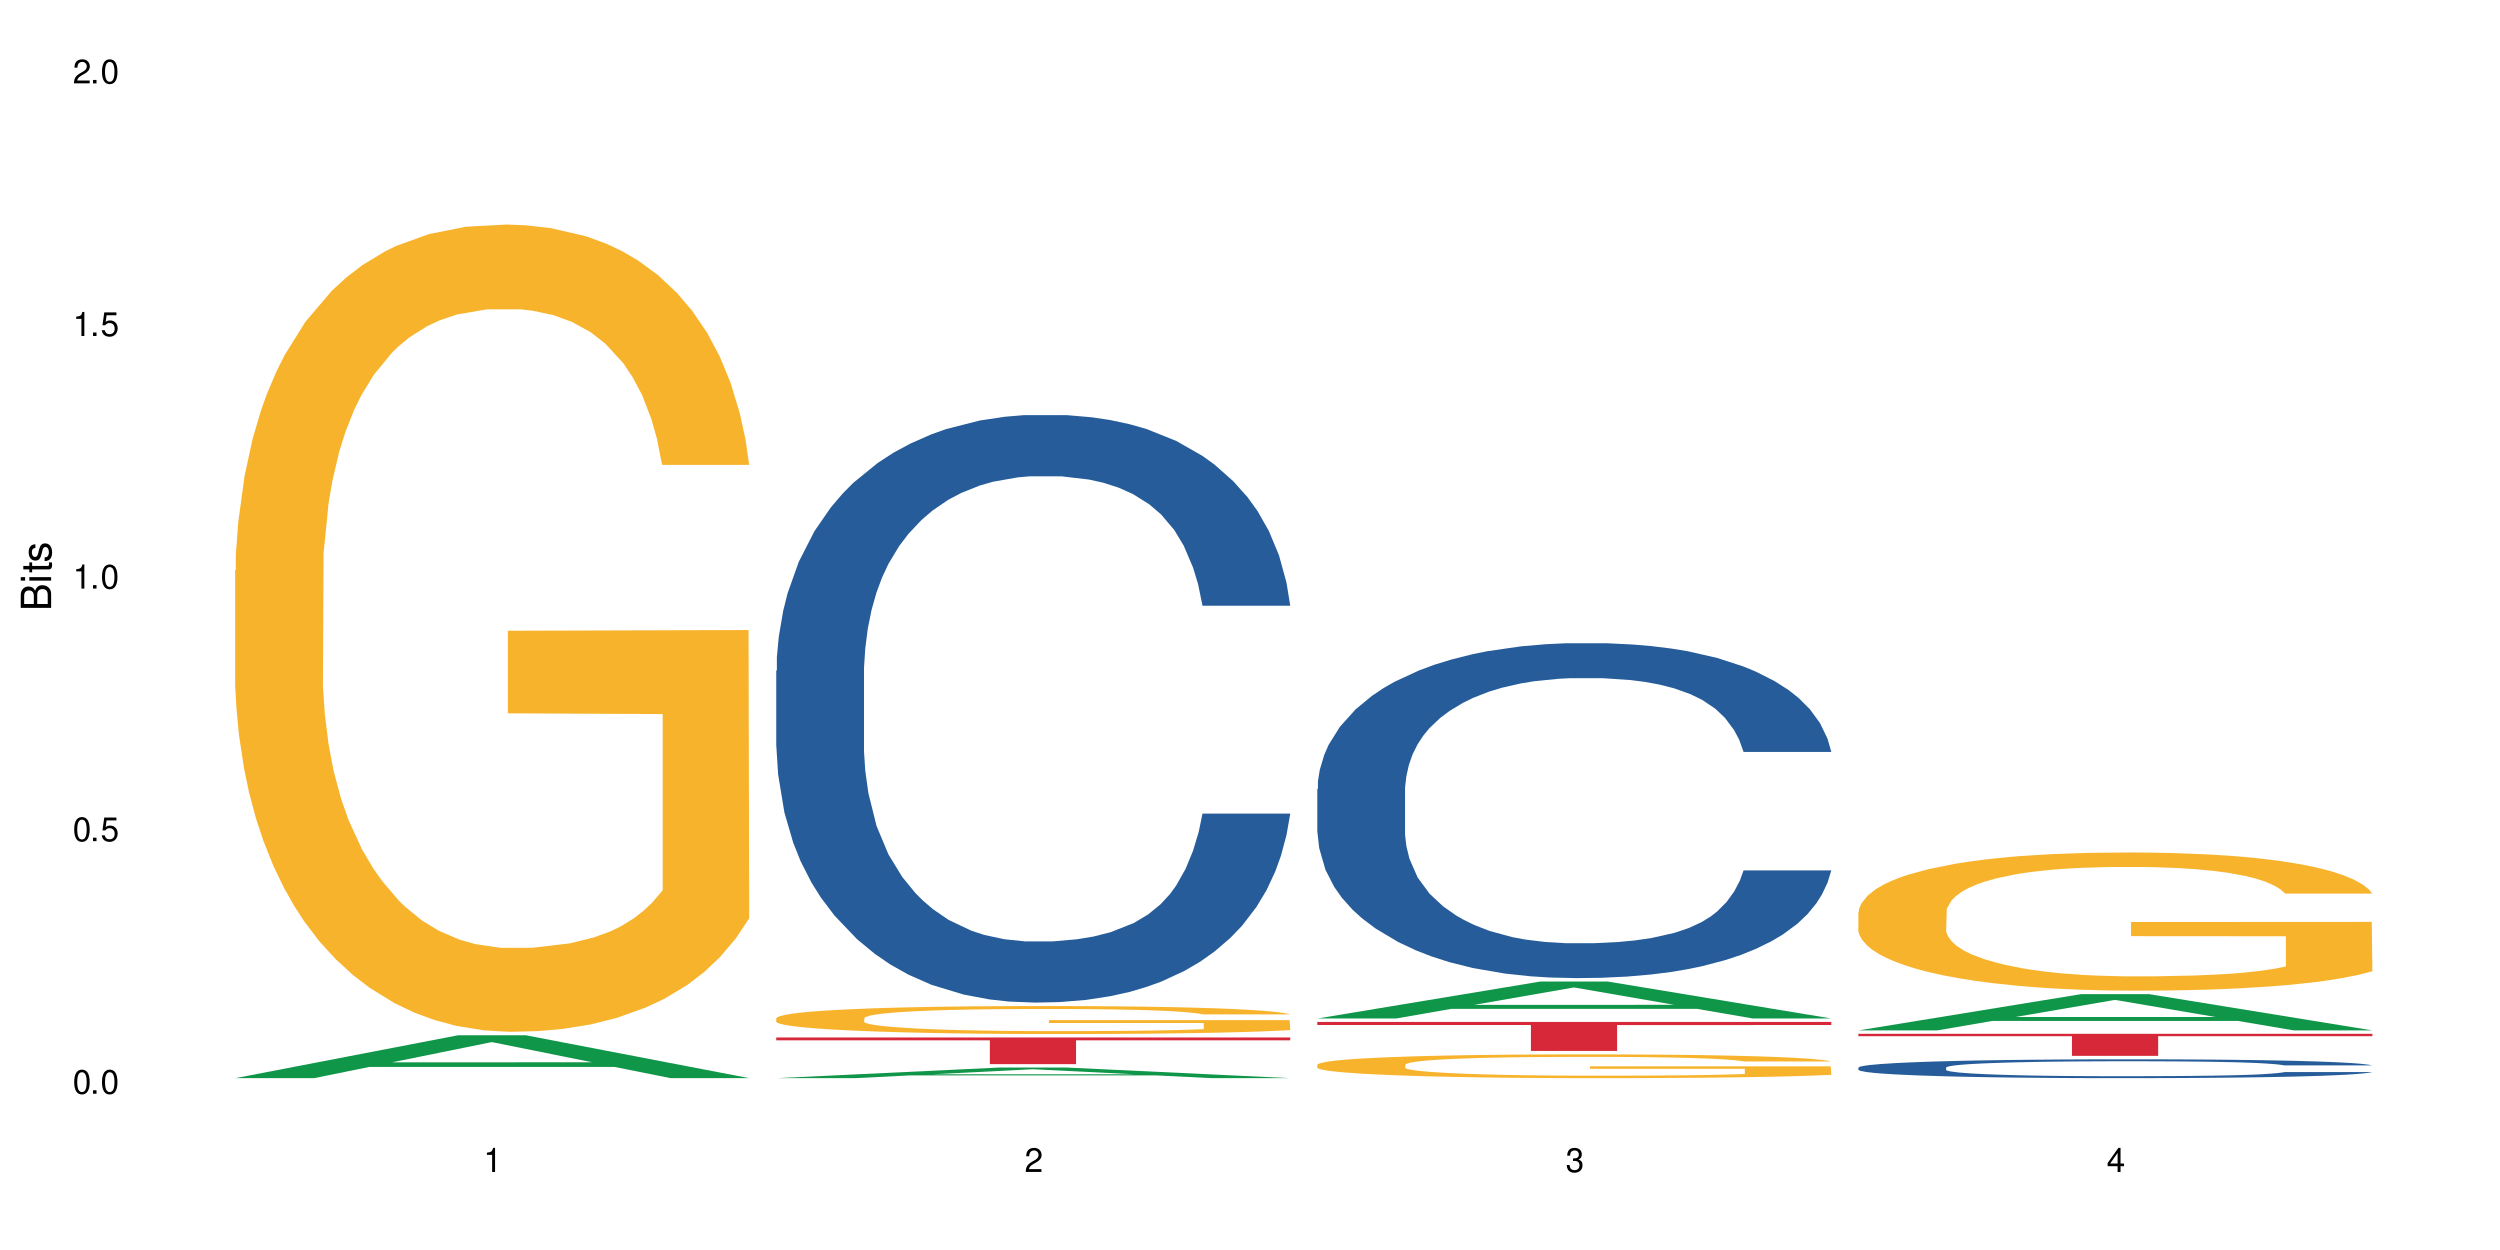 <?xml version="1.0" encoding="UTF-8"?>
<svg xmlns="http://www.w3.org/2000/svg" xmlns:xlink="http://www.w3.org/1999/xlink" width="720" height="360" viewBox="0 0 720 360">
<defs>
<g>
<g id="glyph-0-0">
</g>
<g id="glyph-0-1">
<path d="M 2.641 -6.938 C 2 -6.938 1.422 -6.656 1.078 -6.172 C 0.641 -5.562 0.406 -4.641 0.406 -3.359 C 0.406 -1.016 1.188 0.219 2.641 0.219 C 4.078 0.219 4.859 -1.016 4.859 -3.297 C 4.859 -4.641 4.656 -5.547 4.203 -6.172 C 3.844 -6.656 3.281 -6.938 2.641 -6.938 Z M 2.641 -6.188 C 3.547 -6.188 4 -5.25 4 -3.375 C 4 -1.406 3.562 -0.484 2.625 -0.484 C 1.734 -0.484 1.281 -1.438 1.281 -3.344 C 1.281 -5.25 1.734 -6.188 2.641 -6.188 Z M 2.641 -6.188 "/>
</g>
<g id="glyph-0-2">
<path d="M 1.828 -1 L 0.828 -1 L 0.828 0 L 1.828 0 Z M 1.828 -1 "/>
</g>
<g id="glyph-0-3">
<path d="M 4.562 -6.797 L 1.062 -6.797 L 0.547 -3.094 L 1.328 -3.094 C 1.719 -3.562 2.047 -3.734 2.578 -3.734 C 3.484 -3.734 4.062 -3.109 4.062 -2.094 C 4.062 -1.125 3.484 -0.531 2.578 -0.531 C 1.828 -0.531 1.375 -0.906 1.188 -1.672 L 0.328 -1.672 C 0.453 -1.109 0.547 -0.844 0.75 -0.594 C 1.125 -0.078 1.828 0.219 2.594 0.219 C 3.969 0.219 4.922 -0.781 4.922 -2.219 C 4.922 -3.562 4.031 -4.484 2.719 -4.484 C 2.25 -4.484 1.859 -4.359 1.469 -4.062 L 1.734 -5.969 L 4.562 -5.969 Z M 4.562 -6.797 "/>
</g>
<g id="glyph-0-4">
<path d="M 2.484 -4.938 L 2.484 0 L 3.328 0 L 3.328 -6.938 L 2.766 -6.938 C 2.469 -5.875 2.281 -5.734 0.984 -5.562 L 0.984 -4.938 Z M 2.484 -4.938 "/>
</g>
<g id="glyph-0-5">
<path d="M 4.859 -0.828 L 1.281 -0.828 C 1.359 -1.406 1.672 -1.781 2.5 -2.281 L 3.469 -2.828 C 4.406 -3.344 4.906 -4.062 4.906 -4.906 C 4.906 -5.484 4.672 -6.031 4.266 -6.406 C 3.859 -6.766 3.375 -6.938 2.719 -6.938 C 1.859 -6.938 1.219 -6.625 0.844 -6.031 C 0.609 -5.672 0.5 -5.234 0.484 -4.531 L 1.328 -4.531 C 1.359 -5.016 1.406 -5.281 1.531 -5.516 C 1.75 -5.938 2.188 -6.203 2.703 -6.203 C 3.469 -6.203 4.031 -5.641 4.031 -4.891 C 4.031 -4.344 3.719 -3.859 3.125 -3.516 L 2.234 -3 C 0.812 -2.172 0.406 -1.531 0.328 -0.016 L 4.859 -0.016 Z M 4.859 -0.828 "/>
</g>
<g id="glyph-0-6">
<path d="M 2.125 -3.188 L 2.578 -3.188 C 3.5 -3.188 3.984 -2.766 3.984 -1.922 C 3.984 -1.062 3.469 -0.531 2.594 -0.531 C 1.656 -0.531 1.203 -1 1.156 -2.016 L 0.312 -2.016 C 0.344 -1.453 0.438 -1.094 0.609 -0.781 C 0.953 -0.109 1.625 0.219 2.547 0.219 C 3.953 0.219 4.859 -0.625 4.859 -1.938 C 4.859 -2.828 4.516 -3.297 3.703 -3.594 C 4.344 -3.844 4.656 -4.328 4.656 -5.031 C 4.656 -6.219 3.875 -6.938 2.578 -6.938 C 1.203 -6.938 0.484 -6.172 0.453 -4.703 L 1.297 -4.703 C 1.312 -5.125 1.344 -5.359 1.453 -5.578 C 1.641 -5.969 2.062 -6.203 2.594 -6.203 C 3.344 -6.203 3.797 -5.75 3.797 -5 C 3.797 -4.516 3.609 -4.219 3.25 -4.047 C 3.016 -3.953 2.703 -3.922 2.125 -3.906 Z M 2.125 -3.188 "/>
</g>
<g id="glyph-0-7">
<path d="M 3.141 -1.672 L 3.141 0 L 3.984 0 L 3.984 -1.672 L 4.984 -1.672 L 4.984 -2.438 L 3.984 -2.438 L 3.984 -6.938 L 3.359 -6.938 L 0.266 -2.578 L 0.266 -1.672 Z M 3.141 -2.438 L 1 -2.438 L 3.141 -5.5 Z M 3.141 -2.438 "/>
</g>
<g id="glyph-1-0">
</g>
<g id="glyph-1-1">
<path d="M 0 -0.953 L 0 -4.891 C 0 -5.719 -0.234 -6.344 -0.734 -6.797 C -1.188 -7.234 -1.812 -7.469 -2.5 -7.469 C -3.547 -7.469 -4.188 -7 -4.625 -5.875 C -4.984 -6.688 -5.625 -7.094 -6.531 -7.094 C -7.172 -7.094 -7.734 -6.859 -8.141 -6.391 C -8.562 -5.922 -8.75 -5.344 -8.75 -4.5 L -8.75 -0.953 Z M -4.984 -2.062 L -7.766 -2.062 L -7.766 -4.219 C -7.766 -4.844 -7.688 -5.203 -7.453 -5.5 C -7.219 -5.812 -6.859 -5.969 -6.375 -5.969 C -5.891 -5.969 -5.531 -5.812 -5.297 -5.5 C -5.062 -5.203 -4.984 -4.844 -4.984 -4.219 Z M -0.984 -2.062 L -4 -2.062 L -4 -4.781 C -4 -5.766 -3.438 -6.359 -2.484 -6.359 C -1.547 -6.359 -0.984 -5.766 -0.984 -4.781 Z M -0.984 -2.062 "/>
</g>
<g id="glyph-1-2">
<path d="M -6.281 -1.797 L -6.281 -0.797 L 0 -0.797 L 0 -1.797 Z M -8.75 -1.797 L -8.75 -0.797 L -7.484 -0.797 L -7.484 -1.797 Z M -8.75 -1.797 "/>
</g>
<g id="glyph-1-3">
<path d="M -6.281 -3.047 L -6.281 -2.016 L -8.016 -2.016 L -8.016 -1.016 L -6.281 -1.016 L -6.281 -0.172 L -5.469 -0.172 L -5.469 -1.016 L -0.719 -1.016 C -0.078 -1.016 0.281 -1.453 0.281 -2.234 C 0.281 -2.5 0.25 -2.719 0.188 -3.047 L -0.641 -3.047 C -0.609 -2.906 -0.594 -2.766 -0.594 -2.562 C -0.594 -2.141 -0.719 -2.016 -1.156 -2.016 L -5.469 -2.016 L -5.469 -3.047 Z M -6.281 -3.047 "/>
</g>
<g id="glyph-1-4">
<path d="M -4.531 -5.25 C -5.766 -5.25 -6.469 -4.422 -6.469 -2.969 C -6.469 -1.516 -5.719 -0.562 -4.547 -0.562 C -3.562 -0.562 -3.094 -1.062 -2.734 -2.562 L -2.516 -3.484 C -2.344 -4.188 -2.094 -4.469 -1.641 -4.469 C -1.047 -4.469 -0.641 -3.875 -0.641 -3 C -0.641 -2.453 -0.797 -2 -1.062 -1.75 C -1.25 -1.594 -1.422 -1.531 -1.875 -1.469 L -1.875 -0.406 C -0.422 -0.453 0.281 -1.266 0.281 -2.922 C 0.281 -4.5 -0.5 -5.516 -1.719 -5.516 C -2.656 -5.516 -3.172 -4.984 -3.469 -3.734 L -3.703 -2.766 C -3.891 -1.953 -4.156 -1.609 -4.594 -1.609 C -5.188 -1.609 -5.547 -2.125 -5.547 -2.938 C -5.547 -3.75 -5.203 -4.172 -4.531 -4.203 Z M -4.531 -5.25 "/>
</g>
</g>
</defs>
<rect x="-72" y="-36" width="864" height="432" fill="rgb(100%, 100%, 100%)" fill-opacity="1"/>
<path fill-rule="nonzero" fill="rgb(6.275%, 58.824%, 28.235%)" fill-opacity="1" d="M 67.73 310.496 L 67.891 310.484 L 131.941 298.152 L 151.395 298.152 L 215.766 310.508 L 193.148 310.508 L 177.02 307.285 L 106.32 307.285 L 90.504 310.496 L 67.73 310.496 L 113.121 305.949 L 170.535 305.938 L 141.906 300.172 L 141.59 300.16 L 141.273 300.195 L 112.965 305.938 L 113.121 305.949 Z M 67.73 310.496 "/>
<path fill-rule="nonzero" fill="rgb(96.863%, 70.196%, 16.863%)" fill-opacity="1" d="M 67.73 164.246 L 67.91 164.035 L 67.91 159.789 L 68.633 150.234 L 70.438 137.066 L 72.785 126.238 L 75.312 117.746 L 76.938 113.285 L 79.645 106.918 L 81.992 102.246 L 87.949 92.691 L 95.531 83.773 L 99.684 79.949 L 104.379 76.34 L 111.059 72.305 L 114.129 70.82 L 123.516 67.422 L 134.168 65.301 L 145.902 64.664 L 151.316 64.875 L 158.719 65.723 L 168.828 68.059 L 174.605 70.184 L 179.117 72.305 L 183.812 75.066 L 189.59 79.312 L 195.004 84.41 L 199.34 89.504 L 203.672 95.875 L 207.281 102.672 L 210.352 110.102 L 213.059 119.02 L 214.684 126.453 L 215.766 133.883 L 190.672 133.883 L 189.227 126.453 L 187.605 120.719 L 184.895 113.711 L 182.188 108.617 L 179.48 104.582 L 174.426 99.059 L 170.094 95.664 L 164.676 92.691 L 159.441 90.781 L 153.484 89.504 L 149.871 89.082 L 140.305 89.082 L 131.641 90.566 L 126.586 92.266 L 122.973 93.965 L 117.918 97.148 L 114.848 99.699 L 113.043 101.395 L 107.629 107.977 L 104.02 113.922 L 102.031 117.957 L 99.504 124.328 L 97.699 130.062 L 95.715 138.555 L 94.629 144.926 L 93.188 159.363 L 93.004 197.582 L 93.547 205.652 L 94.629 214.355 L 96.074 222 L 98.242 230.07 L 100.406 236.227 L 104.199 244.508 L 107.449 250.027 L 109.977 253.637 L 114.848 259.371 L 116.836 261.281 L 121.527 265.105 L 126.402 268.078 L 132.359 270.625 L 136.875 271.898 L 144.094 272.961 L 153.301 272.961 L 164.133 271.688 L 170.996 269.988 L 175.688 268.289 L 178.758 266.805 L 182.547 264.469 L 185.258 262.344 L 187.785 260.008 L 190.852 256.398 L 190.852 205.652 L 146.262 205.438 L 146.262 181.656 L 215.586 181.445 L 215.766 264.469 L 211.977 270.199 L 207.281 275.723 L 202.77 279.969 L 198.074 283.578 L 191.395 287.613 L 185.98 290.16 L 177.676 293.133 L 170.094 295.043 L 162.148 296.316 L 155.109 296.953 L 146.805 297.168 L 139.402 296.742 L 131.457 295.469 L 125.141 293.77 L 119.363 291.645 L 113.586 288.887 L 106.363 284.426 L 101.672 280.816 L 96.797 276.359 L 91.922 271.051 L 87.59 265.316 L 84.699 260.859 L 81.812 255.762 L 78.742 249.391 L 75.855 242.172 L 73.688 235.59 L 71.703 228.16 L 70.258 221.152 L 68.812 211.598 L 68.094 203.953 L 67.73 197.371 Z M 67.73 164.246 "/>
<path fill-rule="nonzero" fill="rgb(6.275%, 58.824%, 28.235%)" fill-opacity="1" d="M 223.559 310.508 L 223.715 310.504 L 287.77 307.453 L 307.223 307.453 L 371.594 310.508 L 348.977 310.508 L 332.844 309.711 L 262.148 309.711 L 246.332 310.508 L 223.559 310.508 L 268.949 309.383 L 326.359 309.379 L 297.734 307.953 L 297.418 307.949 L 297.102 307.957 L 268.789 309.379 L 268.949 309.383 Z M 223.559 310.508 "/>
<path fill-rule="nonzero" fill="rgb(14.51%, 36.078%, 60%)" fill-opacity="1" d="M 223.559 193.172 L 223.738 193.016 L 223.738 189.305 L 224.281 183.43 L 225.543 176.004 L 226.809 170.902 L 230.059 161.777 L 234.57 152.961 L 239.266 146.156 L 242.695 142.133 L 245.762 139.039 L 252.805 133.316 L 257.316 130.379 L 262.191 127.75 L 268.148 125.121 L 272.48 123.574 L 282.23 121.098 L 289.453 120.016 L 295.047 119.551 L 307.145 119.551 L 314.363 120.172 L 319.602 120.945 L 325.379 122.184 L 330.25 123.574 L 338.738 126.977 L 346.32 131.309 L 349.75 133.781 L 355.164 138.574 L 359.316 143.215 L 362.207 147.238 L 365.453 152.961 L 368.344 159.918 L 370.512 167.809 L 371.594 174.457 L 346.32 174.457 L 345.055 168.27 L 343.609 163.477 L 340.902 157.137 L 338.195 152.652 L 334.402 148.164 L 330.973 145.227 L 326.281 142.289 L 322.129 140.434 L 317.793 139.039 L 313.645 138.113 L 305.699 137.184 L 296.492 137.184 L 293.062 137.492 L 286.02 138.73 L 282.23 139.812 L 276.812 141.98 L 273.023 143.988 L 268.512 147.082 L 265.441 149.711 L 261.648 153.734 L 258.941 157.289 L 255.871 162.395 L 254.066 166.262 L 252.441 170.59 L 251 175.695 L 249.914 181.109 L 249.191 186.832 L 248.832 192.398 L 248.832 216.371 L 249.191 221.941 L 250.098 228.434 L 252.441 237.871 L 255.871 246.066 L 259.844 252.562 L 263.637 257.203 L 265.801 259.367 L 268.691 261.844 L 273.203 264.938 L 279.703 268.027 L 283.492 269.266 L 289.27 270.504 L 295.227 271.121 L 303.172 271.121 L 310.211 270.504 L 314.906 269.73 L 319.781 268.492 L 326.461 265.863 L 330.613 263.391 L 334.223 260.449 L 336.93 257.512 L 338.738 255.039 L 341.445 250.242 L 343.609 244.984 L 345.234 239.57 L 346.32 234.312 L 371.594 234.312 L 370.512 240.5 L 368.887 246.531 L 367.262 251.016 L 364.734 256.43 L 361.844 261.223 L 357.691 266.637 L 354.262 270.195 L 349.75 274.062 L 345.598 277 L 341.082 279.629 L 334.402 282.723 L 330.07 284.27 L 325.379 285.66 L 319.781 286.898 L 312.738 287.98 L 305.156 288.598 L 298.117 288.754 L 290.535 288.445 L 284.938 287.824 L 277.535 286.434 L 268.328 283.648 L 261.648 280.711 L 256.414 277.773 L 251.902 274.68 L 246.848 270.504 L 240.348 263.699 L 236.375 258.441 L 233.668 254.109 L 230.598 248.078 L 228.434 242.664 L 225.906 234.004 L 224.098 223.023 L 223.559 214.516 Z M 223.559 193.172 "/>
<path fill-rule="nonzero" fill="rgb(96.863%, 70.196%, 16.863%)" fill-opacity="1" d="M 223.559 293.195 L 223.738 293.188 L 223.738 293.039 L 224.461 292.707 L 226.266 292.25 L 228.613 291.875 L 231.141 291.582 L 232.766 291.426 L 235.473 291.207 L 237.82 291.043 L 243.777 290.715 L 251.359 290.402 L 255.512 290.27 L 260.207 290.145 L 266.887 290.008 L 269.953 289.953 L 279.34 289.836 L 289.992 289.762 L 301.727 289.742 L 307.145 289.75 L 314.547 289.777 L 324.656 289.859 L 330.434 289.934 L 334.945 290.008 L 339.641 290.102 L 345.418 290.25 L 350.832 290.426 L 355.164 290.602 L 359.496 290.824 L 363.109 291.059 L 366.176 291.316 L 368.887 291.625 L 370.512 291.883 L 371.594 292.141 L 346.5 292.141 L 345.055 291.883 L 343.43 291.684 L 340.723 291.441 L 338.016 291.266 L 335.305 291.125 L 330.25 290.934 L 325.918 290.816 L 320.504 290.715 L 315.266 290.648 L 309.309 290.602 L 305.699 290.59 L 296.133 290.59 L 287.465 290.641 L 282.41 290.699 L 278.801 290.758 L 273.746 290.867 L 270.676 290.957 L 268.871 291.016 L 263.453 291.242 L 259.844 291.449 L 257.859 291.59 L 255.332 291.809 L 253.527 292.008 L 251.539 292.305 L 250.457 292.523 L 249.012 293.023 L 248.832 294.352 L 249.375 294.629 L 250.457 294.93 L 251.902 295.195 L 254.066 295.477 L 256.234 295.691 L 260.023 295.977 L 263.273 296.168 L 265.801 296.293 L 270.676 296.492 L 272.664 296.559 L 277.355 296.691 L 282.23 296.793 L 288.188 296.883 L 292.699 296.926 L 299.922 296.965 L 309.129 296.965 L 319.961 296.918 L 326.82 296.859 L 331.516 296.801 L 334.586 296.75 L 338.375 296.668 L 341.082 296.594 L 343.609 296.516 L 346.68 296.391 L 346.68 294.629 L 302.09 294.621 L 302.09 293.797 L 371.414 293.789 L 371.594 296.668 L 367.801 296.867 L 363.109 297.059 L 358.594 297.207 L 353.902 297.332 L 347.223 297.473 L 341.805 297.559 L 333.5 297.664 L 325.918 297.73 L 317.977 297.773 L 310.934 297.797 L 302.629 297.801 L 295.227 297.789 L 287.285 297.742 L 280.965 297.684 L 275.191 297.609 L 269.414 297.516 L 262.191 297.359 L 257.496 297.234 L 252.625 297.082 L 247.75 296.898 L 243.418 296.699 L 240.527 296.543 L 237.641 296.367 L 234.57 296.145 L 231.68 295.895 L 229.516 295.668 L 227.531 295.41 L 226.086 295.168 L 224.641 294.836 L 223.918 294.57 L 223.559 294.344 Z M 223.559 293.195 "/>
<path fill-rule="nonzero" fill="rgb(83.922%, 15.686%, 22.353%)" fill-opacity="1" d="M 223.559 298.789 L 371.594 298.789 L 371.594 299.613 L 309.898 299.617 L 309.898 306.465 L 285.074 306.465 L 285.074 299.625 L 284.715 299.613 L 223.559 299.613 Z M 223.559 298.789 "/>
<path fill-rule="nonzero" fill="rgb(6.275%, 58.824%, 28.235%)" fill-opacity="1" d="M 379.383 293.312 L 379.543 293.305 L 443.598 282.688 L 463.051 282.688 L 527.418 293.324 L 504.805 293.324 L 488.672 290.547 L 417.977 290.547 L 402.16 293.312 L 379.383 293.312 L 424.777 289.398 L 482.188 289.391 L 453.559 284.426 L 453.242 284.414 L 452.926 284.445 L 424.617 289.391 L 424.777 289.398 Z M 379.383 293.312 "/>
<path fill-rule="nonzero" fill="rgb(14.51%, 36.078%, 60%)" fill-opacity="1" d="M 379.383 227.223 L 379.566 227.137 L 379.566 225.02 L 380.105 221.672 L 381.371 217.438 L 382.633 214.531 L 385.883 209.328 L 390.398 204.305 L 395.09 200.426 L 398.52 198.133 L 401.59 196.371 L 408.629 193.109 L 413.145 191.434 L 418.02 189.938 L 423.977 188.438 L 428.309 187.555 L 438.059 186.145 L 445.277 185.527 L 450.875 185.266 L 462.969 185.266 L 470.191 185.617 L 475.426 186.059 L 481.203 186.762 L 486.078 187.555 L 494.562 189.496 L 502.145 191.965 L 505.574 193.375 L 510.992 196.105 L 515.145 198.75 L 518.031 201.043 L 521.281 204.305 L 524.172 208.27 L 526.336 212.766 L 527.418 216.559 L 502.145 216.559 L 500.883 213.031 L 499.438 210.297 L 496.73 206.684 L 494.023 204.129 L 490.23 201.57 L 486.801 199.898 L 482.105 198.223 L 477.953 197.164 L 473.621 196.371 L 469.469 195.844 L 461.527 195.312 L 452.32 195.312 L 448.891 195.488 L 441.848 196.195 L 438.059 196.812 L 432.641 198.047 L 428.852 199.191 L 424.336 200.953 L 421.27 202.453 L 417.477 204.746 L 414.77 206.773 L 411.699 209.684 L 409.895 211.887 L 408.27 214.355 L 406.824 217.262 L 405.742 220.348 L 405.02 223.609 L 404.66 226.781 L 404.66 240.445 L 405.02 243.617 L 405.922 247.32 L 408.27 252.699 L 411.699 257.371 L 415.672 261.074 L 419.461 263.719 L 421.629 264.949 L 424.516 266.363 L 429.031 268.125 L 435.531 269.887 L 439.32 270.594 L 445.098 271.297 L 451.055 271.648 L 459 271.648 L 466.039 271.297 L 470.734 270.855 L 475.609 270.152 L 482.289 268.652 L 486.438 267.242 L 490.051 265.566 L 492.758 263.895 L 494.562 262.484 L 497.27 259.75 L 499.438 256.754 L 501.062 253.668 L 502.145 250.672 L 527.418 250.672 L 526.336 254.195 L 524.711 257.633 L 523.086 260.191 L 520.559 263.277 L 517.672 266.008 L 513.52 269.094 L 510.09 271.121 L 505.574 273.324 L 501.422 275 L 496.91 276.5 L 490.23 278.262 L 485.898 279.145 L 481.203 279.938 L 475.609 280.641 L 468.566 281.258 L 460.984 281.609 L 453.945 281.699 L 446.363 281.523 L 440.766 281.172 L 433.363 280.379 L 424.156 278.789 L 417.477 277.117 L 412.242 275.441 L 407.727 273.68 L 402.672 271.297 L 396.176 267.418 L 392.203 264.422 L 389.496 261.953 L 386.426 258.516 L 384.258 255.43 L 381.73 250.496 L 379.926 244.234 L 379.383 239.387 Z M 379.383 227.223 "/>
<path fill-rule="nonzero" fill="rgb(96.863%, 70.196%, 16.863%)" fill-opacity="1" d="M 379.383 306.594 L 379.566 306.59 L 379.566 306.465 L 380.289 306.184 L 382.094 305.793 L 384.438 305.477 L 386.965 305.227 L 388.59 305.094 L 391.301 304.906 L 393.645 304.77 L 399.605 304.488 L 407.188 304.227 L 411.34 304.113 L 416.031 304.008 L 422.711 303.887 L 425.781 303.844 L 435.168 303.742 L 445.82 303.68 L 457.555 303.664 L 462.969 303.668 L 470.371 303.695 L 480.48 303.762 L 486.258 303.824 L 490.773 303.887 L 495.465 303.969 L 501.242 304.094 L 506.66 304.242 L 510.992 304.395 L 515.324 304.582 L 518.934 304.781 L 522.004 305 L 524.711 305.262 L 526.336 305.48 L 527.418 305.699 L 502.324 305.699 L 500.883 305.48 L 499.258 305.312 L 496.551 305.105 L 493.84 304.957 L 491.133 304.836 L 486.078 304.676 L 481.746 304.574 L 476.328 304.488 L 471.094 304.43 L 465.137 304.395 L 461.527 304.383 L 451.957 304.383 L 443.293 304.426 L 438.238 304.477 L 434.625 304.523 L 429.57 304.617 L 426.504 304.695 L 424.699 304.742 L 419.281 304.938 L 415.672 305.113 L 413.684 305.23 L 411.156 305.418 L 409.352 305.59 L 407.367 305.84 L 406.285 306.027 L 404.84 306.449 L 404.66 307.578 L 405.199 307.812 L 406.285 308.07 L 407.727 308.297 L 409.895 308.531 L 412.062 308.715 L 415.852 308.957 L 419.102 309.121 L 421.629 309.227 L 426.504 309.395 L 428.488 309.453 L 433.184 309.566 L 438.059 309.652 L 444.016 309.727 L 448.527 309.766 L 455.75 309.797 L 464.957 309.797 L 475.789 309.758 L 482.648 309.707 L 487.344 309.66 L 490.41 309.613 L 494.203 309.547 L 496.91 309.484 L 499.438 309.414 L 502.508 309.309 L 502.508 307.812 L 457.914 307.809 L 457.914 307.109 L 527.238 307.102 L 527.418 309.547 L 523.629 309.715 L 518.934 309.879 L 514.422 310.004 L 509.727 310.109 L 503.047 310.227 L 497.633 310.301 L 489.328 310.391 L 481.746 310.445 L 473.801 310.484 L 466.762 310.504 L 458.457 310.508 L 451.055 310.496 L 443.113 310.457 L 436.793 310.41 L 431.016 310.348 L 425.238 310.266 L 418.02 310.133 L 413.324 310.027 L 408.449 309.895 L 403.574 309.738 L 399.242 309.57 L 396.355 309.441 L 393.465 309.289 L 390.398 309.102 L 387.508 308.891 L 385.344 308.695 L 383.355 308.477 L 381.91 308.27 L 380.469 307.988 L 379.746 307.766 L 379.383 307.57 Z M 379.383 306.594 "/>
<path fill-rule="nonzero" fill="rgb(83.922%, 15.686%, 22.353%)" fill-opacity="1" d="M 379.383 294.312 L 527.418 294.312 L 527.418 295.207 L 465.723 295.215 L 465.723 302.676 L 440.902 302.676 L 440.902 295.223 L 440.543 295.207 L 379.383 295.207 Z M 379.383 294.312 "/>
<path fill-rule="nonzero" fill="rgb(6.275%, 58.824%, 28.235%)" fill-opacity="1" d="M 535.211 296.746 L 535.371 296.738 L 599.422 286.305 L 618.875 286.305 L 683.246 296.758 L 660.629 296.758 L 644.496 294.027 L 573.801 294.027 L 557.984 296.746 L 535.211 296.746 L 580.602 292.898 L 638.012 292.891 L 609.387 288.012 L 609.07 288.004 L 608.754 288.031 L 580.445 292.891 L 580.602 292.898 Z M 535.211 296.746 "/>
<path fill-rule="nonzero" fill="rgb(14.51%, 36.078%, 60%)" fill-opacity="1" d="M 535.211 307.445 L 535.391 307.438 L 535.391 307.32 L 535.934 307.133 L 537.195 306.895 L 538.461 306.73 L 541.711 306.438 L 546.223 306.152 L 550.918 305.938 L 554.348 305.809 L 557.418 305.707 L 564.457 305.523 L 568.969 305.43 L 573.844 305.348 L 579.801 305.262 L 584.137 305.211 L 593.883 305.133 L 601.105 305.098 L 606.703 305.082 L 618.797 305.082 L 626.02 305.102 L 631.254 305.129 L 637.031 305.168 L 641.906 305.211 L 650.391 305.32 L 657.973 305.461 L 661.402 305.539 L 666.816 305.691 L 670.969 305.844 L 673.859 305.973 L 677.109 306.152 L 679.996 306.379 L 682.164 306.629 L 683.246 306.844 L 657.973 306.844 L 656.707 306.645 L 655.266 306.492 L 652.555 306.289 L 649.848 306.145 L 646.059 306 L 642.629 305.906 L 637.934 305.812 L 633.781 305.754 L 629.449 305.707 L 625.297 305.68 L 617.352 305.648 L 608.145 305.648 L 604.715 305.66 L 597.676 305.699 L 593.883 305.734 L 588.469 305.801 L 584.676 305.867 L 580.164 305.965 L 577.094 306.051 L 573.305 306.18 L 570.594 306.293 L 567.527 306.457 L 565.723 306.582 L 564.098 306.719 L 562.652 306.883 L 561.57 307.059 L 560.848 307.242 L 560.484 307.418 L 560.484 308.188 L 560.848 308.367 L 561.75 308.574 L 564.098 308.879 L 567.527 309.141 L 571.496 309.348 L 575.289 309.496 L 577.457 309.566 L 580.344 309.645 L 584.855 309.746 L 591.355 309.844 L 595.148 309.883 L 600.926 309.922 L 606.883 309.945 L 614.824 309.945 L 621.867 309.922 L 626.559 309.898 L 631.434 309.859 L 638.113 309.773 L 642.266 309.695 L 645.875 309.602 L 648.586 309.508 L 650.391 309.43 L 653.098 309.273 L 655.266 309.105 L 656.891 308.934 L 657.973 308.762 L 683.246 308.762 L 682.164 308.961 L 680.539 309.156 L 678.914 309.297 L 676.387 309.473 L 673.496 309.625 L 669.348 309.801 L 665.914 309.914 L 661.402 310.039 L 657.25 310.133 L 652.738 310.215 L 646.059 310.316 L 641.723 310.363 L 637.031 310.41 L 631.434 310.449 L 624.395 310.484 L 616.812 310.504 L 609.77 310.508 L 602.188 310.5 L 596.59 310.48 L 589.191 310.434 L 579.984 310.344 L 573.305 310.25 L 568.066 310.156 L 563.555 310.059 L 558.5 309.922 L 552 309.707 L 548.027 309.535 L 545.32 309.398 L 542.25 309.203 L 540.086 309.031 L 537.559 308.754 L 535.754 308.402 L 535.211 308.129 Z M 535.211 307.445 "/>
<path fill-rule="nonzero" fill="rgb(96.863%, 70.196%, 16.863%)" fill-opacity="1" d="M 535.211 262.562 L 535.391 262.523 L 535.391 261.797 L 536.113 260.16 L 537.918 257.906 L 540.266 256.055 L 542.793 254.602 L 544.418 253.836 L 547.125 252.746 L 549.473 251.945 L 555.43 250.309 L 563.012 248.785 L 567.164 248.129 L 571.859 247.512 L 578.539 246.82 L 581.609 246.566 L 590.996 245.984 L 601.648 245.621 L 613.383 245.512 L 618.797 245.547 L 626.199 245.691 L 636.309 246.094 L 642.086 246.457 L 646.598 246.82 L 651.293 247.293 L 657.07 248.02 L 662.484 248.891 L 666.816 249.766 L 671.152 250.855 L 674.762 252.02 L 677.832 253.293 L 680.539 254.816 L 682.164 256.09 L 683.246 257.363 L 658.152 257.363 L 656.707 256.09 L 655.082 255.109 L 652.375 253.91 L 649.668 253.035 L 646.961 252.348 L 641.906 251.402 L 637.574 250.82 L 632.156 250.309 L 626.922 249.984 L 620.965 249.766 L 617.352 249.691 L 607.785 249.691 L 599.121 249.945 L 594.062 250.238 L 590.453 250.527 L 585.398 251.074 L 582.328 251.512 L 580.523 251.801 L 575.109 252.926 L 571.496 253.945 L 569.512 254.637 L 566.984 255.727 L 565.18 256.707 L 563.195 258.164 L 562.109 259.254 L 560.668 261.727 L 560.484 268.27 L 561.027 269.648 L 562.109 271.141 L 563.555 272.449 L 565.723 273.832 L 567.887 274.887 L 571.68 276.305 L 574.93 277.246 L 577.457 277.867 L 582.328 278.848 L 584.316 279.176 L 589.008 279.828 L 593.883 280.34 L 599.84 280.773 L 604.355 280.992 L 611.574 281.176 L 620.781 281.176 L 631.613 280.957 L 638.477 280.664 L 643.168 280.375 L 646.238 280.121 L 650.027 279.719 L 652.738 279.355 L 655.266 278.957 L 658.332 278.34 L 658.332 269.648 L 613.742 269.613 L 613.742 265.543 L 683.066 265.504 L 683.246 279.719 L 679.457 280.703 L 674.762 281.648 L 670.25 282.375 L 665.555 282.992 L 658.875 283.684 L 653.461 284.117 L 645.156 284.629 L 637.574 284.953 L 629.629 285.172 L 622.59 285.281 L 614.285 285.32 L 606.883 285.246 L 598.938 285.027 L 592.621 284.738 L 586.844 284.375 L 581.066 283.902 L 573.844 283.137 L 569.152 282.52 L 564.277 281.754 L 559.402 280.848 L 555.07 279.867 L 552.18 279.102 L 549.293 278.23 L 546.223 277.141 L 543.336 275.902 L 541.168 274.777 L 539.184 273.504 L 537.738 272.305 L 536.293 270.668 L 535.574 269.359 L 535.211 268.23 Z M 535.211 262.562 "/>
<path fill-rule="nonzero" fill="rgb(83.922%, 15.686%, 22.353%)" fill-opacity="1" d="M 535.211 297.742 L 683.246 297.742 L 683.246 298.426 L 621.551 298.43 L 621.551 304.094 L 596.727 304.094 L 596.727 298.438 L 596.367 298.426 L 535.211 298.426 Z M 535.211 297.742 "/>
<g fill="rgb(0%, 0%, 0%)" fill-opacity="1">
<use xlink:href="#glyph-0-1" x="20.965" y="314.993"/>
<use xlink:href="#glyph-0-2" x="25.965" y="314.993"/>
<use xlink:href="#glyph-0-1" x="28.965" y="314.993"/>
</g>
<g fill="rgb(0%, 0%, 0%)" fill-opacity="1">
<use xlink:href="#glyph-0-1" x="20.965" y="242.251"/>
<use xlink:href="#glyph-0-2" x="25.965" y="242.251"/>
<use xlink:href="#glyph-0-3" x="28.965" y="242.251"/>
</g>
<g fill="rgb(0%, 0%, 0%)" fill-opacity="1">
<use xlink:href="#glyph-0-4" x="20.965" y="169.509"/>
<use xlink:href="#glyph-0-2" x="25.965" y="169.509"/>
<use xlink:href="#glyph-0-1" x="28.965" y="169.509"/>
</g>
<g fill="rgb(0%, 0%, 0%)" fill-opacity="1">
<use xlink:href="#glyph-0-4" x="20.965" y="96.767"/>
<use xlink:href="#glyph-0-2" x="25.965" y="96.767"/>
<use xlink:href="#glyph-0-3" x="28.965" y="96.767"/>
</g>
<g fill="rgb(0%, 0%, 0%)" fill-opacity="1">
<use xlink:href="#glyph-0-5" x="20.965" y="24.024"/>
<use xlink:href="#glyph-0-2" x="25.965" y="24.024"/>
<use xlink:href="#glyph-0-1" x="28.965" y="24.024"/>
</g>
<g fill="rgb(0%, 0%, 0%)" fill-opacity="1">
<use xlink:href="#glyph-0-4" x="139.25" y="337.532"/>
</g>
<g fill="rgb(0%, 0%, 0%)" fill-opacity="1">
<use xlink:href="#glyph-0-5" x="295.074" y="337.532"/>
</g>
<g fill="rgb(0%, 0%, 0%)" fill-opacity="1">
<use xlink:href="#glyph-0-6" x="450.902" y="337.532"/>
</g>
<g fill="rgb(0%, 0%, 0%)" fill-opacity="1">
<use xlink:href="#glyph-0-7" x="606.73" y="337.532"/>
</g>
<g fill="rgb(0%, 0%, 0%)" fill-opacity="1">
<use xlink:href="#glyph-1-1" x="14.725" y="176.012"/>
<use xlink:href="#glyph-1-2" x="14.725" y="168.012"/>
<use xlink:href="#glyph-1-3" x="14.725" y="165.012"/>
<use xlink:href="#glyph-1-4" x="14.725" y="162.012"/>
</g>
</svg>
